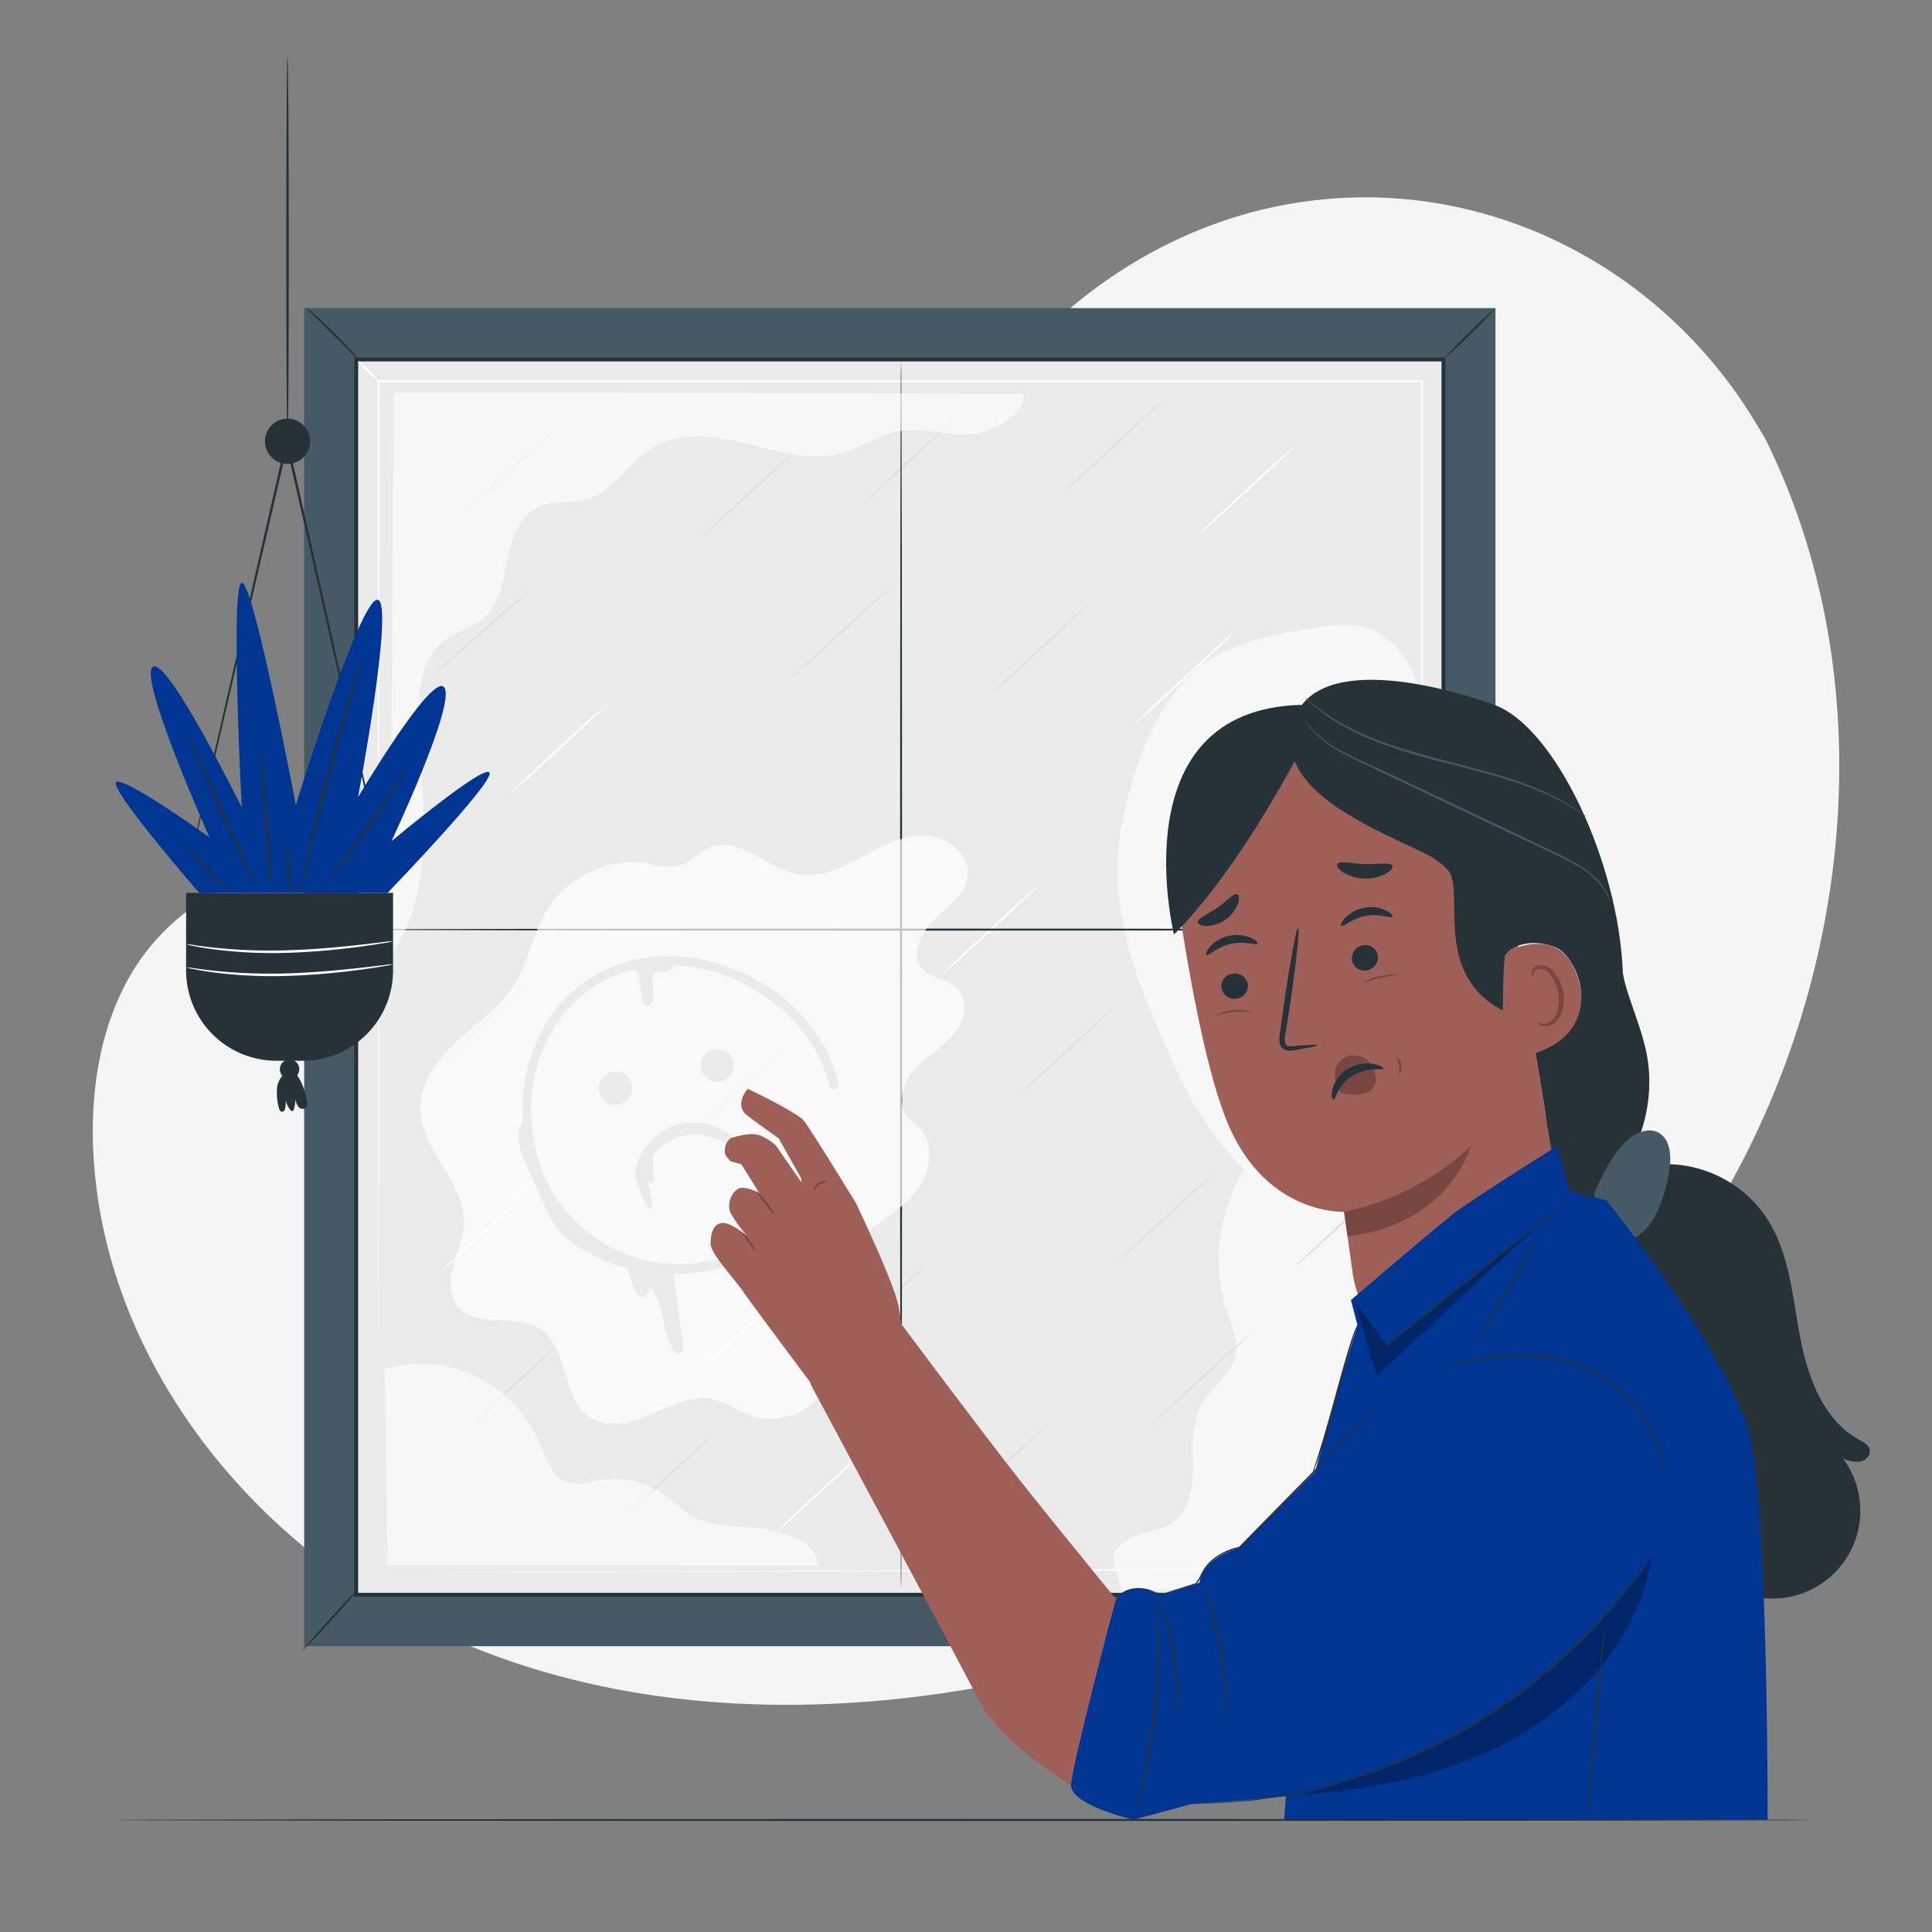 <?xml version="1.0" encoding="UTF-8"?> <svg xmlns="http://www.w3.org/2000/svg" viewBox="0 0 500 500"><rect x="0" y="0" width="500" height="500" fill="#808080" stroke="none"/> <g id="freepik--background-simple--inject-45"> <path d="M456.84,113.51,454.12,109c-22.89-37.72-64.27-60.46-107.91-57.7a114.84,114.84,0,0,0-16.7,2.3c-39.67,8.49-74.19,38.49-88.5,76.91-8.42,22.6-10.77,48.62-26.74,66.55-20.78,23.35-56.06,24.08-87.09,23.11s-66.32-.14-87,23.29c-13,14.68-17.07,35.55-16,55.21,2.76,52,39,98.57,85.14,121.7s100.41,25.2,150.88,15c70.71-14.25,138-53.39,178.36-113.85S489.18,178.76,456.84,113.51Z" style="fill:#f5f5f5"></path> </g> <g id="freepik--Window--inject-45"> <rect x="78.72" y="79.74" width="308.31" height="346.29" style="fill:#455a64"></rect> <path d="M79.22,79.62a13.59,13.59,0,0,1,2.23,1.79c1.32,1.17,3.11,2.83,5,4.73s3.59,3.69,4.76,5A14.6,14.6,0,0,1,93,93.36a17.4,17.4,0,0,1-2.08-2l-4.85-4.89L81.2,81.68A16.93,16.93,0,0,1,79.22,79.62Z" style="fill:#263238"></path> <path d="M387,79.74a86.56,86.56,0,0,1-6.55,6.83A84.91,84.91,0,0,1,373.57,93a87.62,87.62,0,0,1,6.55-6.84A85.54,85.54,0,0,1,387,79.74Z" style="fill:#263238"></path> <path d="M93.12,410.85c.11.1-3.11,3.81-7.19,8.28s-7.48,8-7.58,7.93,3.11-3.8,7.19-8.28S93,410.75,93.12,410.85Z" style="fill:#263238"></path> <rect x="92.19" y="93.04" width="281.38" height="319.68" style="fill:#ebebeb"></rect> <path d="M374.07,413.22H91.69V92.54H374.07Zm-281.38-1H373.07V93.54H92.69Z" style="fill:#263238"></path> <g style="opacity:0.6"> <path d="M369.87,195.27c-.51-6.44-1-13-3.26-19s-6.41-11.51-12.14-13.54c-4.19-1.48-8.74-1-13.12-.4-8.7,1.18-17.49,2.79-25.43,6.79-14.88,7.5-21.55,25.56-25.28,42.69s.53,34.28,7.31,50.31,12,28.7,24.16,40.56a44.22,44.22,0,0,0-4.35,37.52c1.08,3.12,2.55,6.3,2.16,9.61-.68,5.86-6.63,9.18-9.27,14.36-2.34,4.58-1.88,10.12-1.88,15.33s-.85,11.06-4.76,14.17c-2.56,2-5.9,2.45-9,3.39s-6.31,2.9-7,6.24l2.29,8.34,46-1.24L360.44,380l14.19-70.16Z" style="fill:#fff"></path> </g> <path d="M213.92,351.17c-.1-.1,5.6-5.52,12.72-12.09s13-11.82,13.08-11.71-5.6,5.52-12.72,12.09S214,351.28,213.92,351.17Z" style="fill:#e0e0e0"></path> <path d="M288.41,327.29c-.1-.1,5.6-5.52,12.72-12.09s13-11.82,13.08-11.71-5.6,5.52-12.73,12.09S288.5,327.4,288.41,327.29Z" style="fill:#e0e0e0"></path> <path d="M297.81,368.9c-.1-.1,5.6-5.52,12.72-12.09s13-11.82,13.08-11.71-5.6,5.52-12.73,12.09S297.9,369,297.81,368.9Z" style="fill:#e0e0e0"></path> <path d="M262.59,284.44c-.1-.1,5.6-5.52,12.73-12.09s13-11.82,13.07-11.72-5.6,5.53-12.72,12.1S262.69,284.55,262.59,284.44Z" style="fill:#e0e0e0"></path> <path d="M335.18,327.82c-.1-.11,5.6-5.52,12.72-12.1S360.88,303.9,361,304s-5.6,5.52-12.73,12.1S335.28,327.92,335.18,327.82Z" style="fill:#e0e0e0"></path> <path d="M111.78,277c-.09-.11,5.6-5.52,12.73-12.1s13-11.81,13.07-11.71-5.59,5.52-12.72,12.1S111.88,277.12,111.78,277Z" style="fill:#e0e0e0"></path> <path d="M119,133.65c-.1-.1,5.6-5.52,12.72-12.09s13-11.82,13.08-11.71-5.6,5.52-12.72,12.09S119.09,133.76,119,133.65Z" style="fill:#e0e0e0"></path> <path d="M177,295c-.1-.1,5.6-5.52,12.72-12.09s13-11.82,13.08-11.71-5.6,5.52-12.73,12.09S177.07,295.09,177,295Z" style="fill:#e0e0e0"></path> <path d="M158.51,395.3c-.1-.11,5.6-5.52,12.72-12.1s13-11.81,13.08-11.71-5.6,5.52-12.73,12.1S158.6,395.4,158.51,395.3Z" style="fill:#e0e0e0"></path> <path d="M245.83,392c-.1-.1,5.6-5.52,12.72-12.09s13-11.82,13.08-11.72-5.6,5.52-12.73,12.1S245.92,392.14,245.83,392Z" style="fill:#e0e0e0"></path> <path d="M256.39,179.8c-.1-.1,5.6-5.52,12.72-12.09s13-11.82,13.08-11.72-5.6,5.52-12.72,12.1S256.49,179.91,256.39,179.8Z" style="fill:#e0e0e0"></path> <path d="M309.43,139.09c-.1-.1,5.6-5.52,12.72-12.09s13-11.82,13.08-11.71-5.6,5.52-12.73,12.09S309.52,139.2,309.43,139.09Z" style="fill:#fff"></path> <path d="M131.89,205.51c-.1-.1,5.6-5.52,12.72-12.09s13-11.82,13.08-11.71-5.6,5.52-12.72,12.09S132,205.62,131.89,205.51Z" style="fill:#fff"></path> <path d="M114.62,328.61c-.1-.11,5.6-5.52,12.72-12.1s13-11.82,13.08-11.71-5.6,5.52-12.72,12.09S114.72,328.71,114.62,328.61Z" style="fill:#fff"></path> <path d="M179.65,356.21c-.1-.1,5.6-5.52,12.72-12.09s13-11.82,13.08-11.71-5.6,5.52-12.72,12.09S179.75,356.32,179.65,356.21Z" style="fill:#fff"></path> <path d="M293.62,187.4c-.1-.11,5.6-5.52,12.72-12.1s13-11.81,13.08-11.71-5.6,5.52-12.73,12.1S293.71,187.5,293.62,187.4Z" style="fill:#fff"></path> <path d="M243.49,252.49c-.1-.11,5.6-5.53,12.72-12.1s13-11.82,13.08-11.71-5.6,5.52-12.72,12.09S243.59,252.59,243.49,252.49Z" style="fill:#fff"></path> <path d="M309.43,280.69c-.1-.1,5.6-5.52,12.72-12.09s13-11.82,13.08-11.72-5.6,5.52-12.73,12.1S309.52,280.8,309.43,280.69Z" style="fill:#fff"></path> <path d="M200.7,396.67c-.09-.1,5.6-5.52,12.73-12.09s13-11.82,13.07-11.72-5.59,5.52-12.72,12.1S200.8,396.78,200.7,396.67Z" style="fill:#fff"></path> <path d="M299.66,225.55c-.09-.1,5.6-5.52,12.73-12.09s13-11.82,13.07-11.72-5.59,5.52-12.72,12.1S299.76,225.66,299.66,225.55Z" style="fill:#e0e0e0"></path> <path d="M181.49,139.09c-.1-.1,5.6-5.52,12.72-12.09s13-11.82,13.08-11.71-5.6,5.52-12.73,12.09S181.59,139.2,181.49,139.09Z" style="fill:#e0e0e0"></path> <path d="M275.49,127.19c-.1-.11,5.6-5.52,12.73-12.1s13-11.81,13.07-11.71-5.6,5.52-12.72,12.1S275.59,127.29,275.49,127.19Z" style="fill:#e0e0e0"></path> <path d="M204.85,175.49c-.1-.1,5.6-5.52,12.72-12.09s13-11.82,13.08-11.71-5.6,5.52-12.73,12.09S205,175.6,204.85,175.49Z" style="fill:#e0e0e0"></path> <path d="M223.59,130.17c-.1-.1,5.6-5.52,12.72-12.09s13-11.82,13.08-11.71-5.6,5.52-12.73,12.09S223.68,130.28,223.59,130.17Z" style="fill:#e0e0e0"></path> <path d="M119,371.49c-.1-.1,5.6-5.52,12.72-12.09s13-11.82,13.08-11.72-5.6,5.52-12.72,12.1S119.09,371.6,119,371.49Z" style="fill:#e0e0e0"></path> <path d="M137.17,152.68c.09.11-5.42,5.08-12.31,11.11s-12.57,10.82-12.66,10.71,5.42-5.08,12.31-11.11S137.08,152.57,137.17,152.68Z" style="fill:#e0e0e0"></path> <path d="M97.88,407,368,405.76l-.22.22c0-88.38,0-194,0-307.33l.26.26h-.46l-269.63,0,.23-.23c-.14,184-.23,306.3-.23,308.3,0-2-.1-124.34-.23-308.3v-.23h.23l269.63,0h.72v.26c0,113.29,0,219,0,307.33v.22H368Z" style="fill:#fff"></path> <path d="M233.2,411.65c-.15,0-.26-71.31-.26-159.25s.11-159.27.26-159.27.26,71.29.26,159.27S233.34,411.65,233.2,411.65Z" style="fill:#263238"></path> <path d="M376.91,240.58c0,.15-63.89.26-142.68.26s-142.7-.11-142.7-.26,63.88-.26,142.7-.26S376.91,240.44,376.91,240.58Z" style="fill:#263238"></path> <g style="opacity:0.7"> <path d="M175.26,224.09c3.71-.59,6.24-4.47,9.93-5.22,7.4-1.5,13.59,5.92,21,7.35,5.67,1.1,11.37-1.44,16.47-4.16s10.36-5.77,16.14-5.81,12.05,4.34,11.65,10.11c-.34,4.92-5,8.2-8.57,11.58s-6.45,9.3-3.1,12.92c3,3.26,9.17,2.12,10.52,7.92a9.73,9.73,0,0,1-1.39,7.34c-2.83,4.45-7.76,6.81-11.24,10.64-3,3.33-4.73,8.78-1.84,12.24.87,1.05,2.06,1.78,3,2.74,4,4,3.23,10.93,0,15.57s-8.23,7.63-12.8,10.95-9.05,7.46-10.27,13c-1.49,6.77,2.32,13.67,1.84,20.59-.71,10.29-12.75,18.07-22.43,14.5-3.27-1.21-6.16-3.44-9.57-4.19-5.41-1.2-10.81,1.54-15.89,3.76s-11.25,3.92-15.93.94c-7.65-4.86-5.5-18.24-13.19-23.05-6.37-4-16.52.12-21.18-5.77-2.27-2.85-2.07-6.95-1.11-10.47s2.56-6.91,2.76-10.55c.59-10.87-11.17-19.25-11.29-30.14-.07-6.87,4.58-12.87,9.66-17.51s10.92-8.64,14.59-14.46c3.78-6,4.88-13.38,8.58-19.44a26.63,26.63,0,0,1,21.67-12.34,23.19,23.19,0,0,1,6.09.74A14.65,14.65,0,0,0,175.26,224.09Z" style="fill:#fff"></path> </g> <path d="M158.35,277.44a4.29,4.29,0,1,0,5.13,3.25A4.28,4.28,0,0,0,158.35,277.44Z" style="fill:#ebebeb"></path> <path d="M186.56,279.93a4.29,4.29,0,1,0-5.12-3.25A4.29,4.29,0,0,0,186.56,279.93Z" style="fill:#ebebeb"></path> <path d="M171.21,296.66A13.44,13.44,0,0,1,184,294.33a16.77,16.77,0,0,1,2.79,1.14A18,18,0,0,1,189,296.9c2.63,2,3.72,3.89,4.16,3.67.19-.09.16-.68-.21-1.66a11.44,11.44,0,0,0-2.46-3.68,15.7,15.7,0,0,0-2.37-2,16.67,16.67,0,0,0-3.18-1.65,14.82,14.82,0,0,0-15.62,2.86,15.88,15.88,0,0,0-2.39,2.67,16.22,16.22,0,0,0-1.51,2.71,11.66,11.66,0,0,0-1,4.32c0,1,.18,1.61.39,1.63a.24.24,0,0,0,.15-.06,32.6,32.6,0,0,0,2.24,6.13c.18.39.47.83.9.82a.79.79,0,0,0,.68-.64,2.42,2.42,0,0,0-.05-1l-1.26-6.13a2.4,2.4,0,0,0,.52,1,.8.8,0,0,0,1,.12,1.19,1.19,0,0,0,.25-1l-.32-5.9a.43.43,0,0,0-.07-.25l.11-.13A17.39,17.39,0,0,1,171.21,296.66Z" style="fill:#ebebeb"></path> <path d="M217,280.43c-2-8.9-7.63-17.2-15.89-23.36a50.08,50.08,0,0,0-15.17-7.66,42.65,42.65,0,0,0-21.59-1.07,36,36,0,0,0-24.1,18.5,44,44,0,0,0-5,23.11,8.54,8.54,0,0,0-1,5.6,23.77,23.77,0,0,0,2.19,6.4l4.52,10A27.38,27.38,0,0,0,145,319c2.18,2.44,5.14,4,8,5.52a33.32,33.32,0,0,0,9.33,3.73,49.93,49.93,0,0,0,2,5.56c.36.84.91,1.78,1.82,1.83,1.18.07,1.79-1.35,2.06-2.51,4.23,4.17,2.7,11.68,6.29,16.41a1.62,1.62,0,0,0,1.41.83c.87-.15,1-1.35.86-2.23q-1.23-9.26-2.44-18.53c.45,0,.91,0,1.37,0a40.51,40.51,0,0,0,8.92-1,42,42,0,0,0,8-2.61,1.22,1.22,0,0,0-1-2.23,40.39,40.39,0,0,1-7.5,2.46,38.14,38.14,0,0,1-45.54-28.9c-4.61-20.63,5.45-40.08,23.11-45.83l1.38-.34a2,2,0,0,1,1.5,0,2.12,2.12,0,0,1,.8,1.66l.81,5.63c.12.85.46,1.91,1.31,1.94s1.3-1,1.4-1.9a16.89,16.89,0,0,0,0-4c-.12-1.08-.2-2.46.78-2.94.68-.33,1.48,0,2.24,0a2.69,2.69,0,0,0,2.54-1.75,43.61,43.61,0,0,1,10.67,1.85A47.53,47.53,0,0,1,199.6,259c7.79,5.8,13.11,13.6,15,21.93a1.22,1.22,0,1,0,2.38-.53Z" style="fill:#ebebeb"></path> <path d="M98,98.65a14.38,14.38,0,0,1-2.88-2.47,14,14,0,0,1-2.51-2.85,14.38,14.38,0,0,1,2.88,2.47A14.35,14.35,0,0,1,98,98.65Z" style="fill:#fff"></path> <g style="opacity:0.6"> <path d="M211.65,405.09c-.1-6-8.13-8.43-14.07-9.35s-12.3-.27-17.66-3c-3.34-1.68-5.94-4.5-9.08-6.53a22,22,0,0,0-15.37-3.2c-3.07.5-6.32,1.65-9.2.43-3.44-1.46-4.71-5.56-6.14-9-6.72-16.2-23.74-25.13-40.53-20.05l.68,50.69Z" style="fill:#fff"></path> </g> <g style="opacity:0.6"> <path d="M264.63,101.84h0c1.14,3.93-4,7.39-7.68,9.14s-8,1.58-12,1.1-8.18-1.22-12.21-.51c-5.25.93-9.79,4.24-14.94,5.67-8,2.2-16.41-.35-24.44-2.36s-17.06-3.37-24.2.83c-6.45,3.79-10.37,11.61-17.59,13.59-4,1.08-8.38.18-12.12,1.87-5,2.26-7,8.26-8.1,13.67s-1.95,11.38-6.06,15c-3.15,2.81-7.63,3.69-10.88,6.37-5,4.13-6,11.36-6,17.84,0,10.89,1.43,21.75,1.21,32.64s-2.32,22.13-8.7,30.95h0l1-146Z" style="fill:#fff"></path> </g> </g> <g id="freepik--Character--inject-45"> <path d="M426.16,272.77c-1.15-5.91-3.59-11.48-5.31-17.25s-1.56-12-2.57-18.31l-18.65,53q.35,10.8.68,21.61c0,1.54.2,3.29,1.43,4.21,1.51,1.12,3.65.3,5.27-.66C421.29,306.91,429.32,289.05,426.16,272.77Z" style="fill:#263238"></path> <path d="M376.51,200.51l-35.41-7.78-8.52,2.43c-19.53,3.27-29.48,27-27,42.88,2.74,17.61,6.77,39,11.69,51.5,9.88,25.15,30.59,24.06,30.59,24.06s1,7.16,2.22,15.94A28,28,0,0,0,383,353h0A28,28,0,0,0,405.38,321L386.76,208A9.37,9.37,0,0,0,376.51,200.51Z" style="fill:#9e5f58"></path> <path d="M316.13,255.77a3.42,3.42,0,0,0,4,2.66,3.28,3.28,0,0,0,2.79-3.77,3.43,3.43,0,0,0-4-2.66A3.26,3.26,0,0,0,316.13,255.77Z" style="fill:#263238"></path> <path d="M312.28,247.16c.51.34,2.63-2.09,6.23-2.88s6.63.44,6.92-.09c.15-.24-.45-.93-1.78-1.51a9.35,9.35,0,0,0-5.66-.47,9.07,9.07,0,0,0-4.84,2.83C312.24,246.14,312,247,312.28,247.16Z" style="fill:#263238"></path> <path d="M340.93,270.5c0-.21-2.34-.1-6.07.23-.94.11-1.85.12-2.14-.47a4.81,4.81,0,0,1,0-2.86q.57-3.61,1.18-7.59c1.57-10.79,2.5-19.58,2.06-19.64s-2.06,8.64-3.64,19.43c-.36,2.65-.72,5.18-1.05,7.6-.12,1.12-.45,2.44.32,3.71a2.37,2.37,0,0,0,1.81,1,6,6,0,0,0,1.6-.13C338.7,271.19,341,270.7,340.93,270.5Z" style="fill:#263238"></path> <path d="M347.84,313.6a67.93,67.93,0,0,0,32.84-17S375.37,316.7,348.75,320Z" style="fill:#794742"></path> <path d="M353.9,274.44a5.47,5.47,0,0,0-4.91-1.13,4.89,4.89,0,0,0-3.44,3.6c-.41,1.95.49,3.91,1.35,5.7l-.15.18a11.6,11.6,0,0,0,6.32.14,4.4,4.4,0,0,0,1.9-.9,3.9,3.9,0,0,0,1.07-3A6.23,6.23,0,0,0,353.9,274.44Z" style="fill:#794742"></path> <path d="M345.08,284.58c.58.12,1.14-3.84,4.92-6.18s7.94-1.32,8-1.86c.09-.25-.83-.9-2.6-1.2a10,10,0,0,0-6.68,1.33,8.66,8.66,0,0,0-3.88,5.22C344.5,283.52,344.8,284.57,345.08,284.58Z" style="fill:#263238"></path> <path d="M320.17,231.42c-1-.34-2.63,1.79-5.15,3.51s-5,2.66-5,3.71c0,.5.82,1,2.2,1a9,9,0,0,0,8.19-5.82C320.82,232.51,320.63,231.6,320.17,231.42Z" style="fill:#263238"></path> <path d="M356.55,247.09a3.42,3.42,0,0,1-2.63,4,3.27,3.27,0,0,1-4-2.4,3.44,3.44,0,0,1,2.63-4A3.28,3.28,0,0,1,356.55,247.09Z" style="fill:#263238"></path> <path d="M360.36,237.26c-.34.52-3.23-.91-6.85-.24s-5.95,3-6.42,2.59c-.23-.16.05-1,1.05-2.08a9.4,9.4,0,0,1,5.05-2.62,9,9,0,0,1,5.55.74C360,236.3,360.53,237,360.36,237.26Z" style="fill:#263238"></path> <path d="M346.16,223.52c.74-.83,3.61,0,7.08.1s6.4-.53,7.07.35c.29.42-.17,1.26-1.46,2.05a10.87,10.87,0,0,1-5.76,1.34,10.61,10.61,0,0,1-5.64-1.71C346.23,224.79,345.83,223.93,346.16,223.52Z" style="fill:#263238"></path> <path d="M336.69,182.42c-47.15,1.27-32.86,59.43-32.86,59.43h0C321.49,224.12,337,193.31,337,193.31l7.05-2.45Z" style="fill:#263238"></path> <path d="M389,253.28c-.43-1.95.81-7,2.66-7.74,4.94-1.92,14.25-3.55,17.21,9.43,4,17.74-14.61,18.13-14.76,17.63S390.47,260,389,253.28Z" style="fill:#9e5f58"></path> <path d="M398,264.65c.07-.08.36.14.94.26a3.18,3.18,0,0,0,2.32-.47c1.72-1.12,2.62-4.45,2-7.67a10.43,10.43,0,0,0-1.88-4.23,3.65,3.65,0,0,0-2.86-1.84,1.6,1.6,0,0,0-1.63,1.26c-.13.55.07.88,0,.93s-.45-.21-.47-1a2,2,0,0,1,.44-1.28,2.44,2.44,0,0,1,1.61-.84,4.47,4.47,0,0,1,3.85,2,10.67,10.67,0,0,1,2.2,4.7c.7,3.6-.37,7.36-2.77,8.69a3.37,3.37,0,0,1-2.93.17C398.14,265.07,398,264.69,398,264.65Z" style="fill:#794742"></path> <path d="M420,252c-1-28.86-17.59-63.91-33.27-69.57s-50-14.12-52.67,7.38c-1.7,13.73,16.71,22.51,29.21,28.46,4.12,2,8.64,3.6,11.59,7.08,4.32,5.08-4.32,26.7,14.07,36.15,0,0,.05-13.61.71-14.52,1.78-2.44,7.29-4.17,12.94-1.79,6.39,2.7,13.09,21.32-5.18,27.32l3.9,23.67S421,280.85,420,252Z" style="fill:#263238"></path> <path d="M361.74,252.26c0,.16-2.13.28-4.68.88s-4.53,1.42-4.59,1.27a16,16,0,0,1,9.27-2.15Z" style="fill:#794742"></path> <path d="M323.93,261.91c0,.15-2.12-.24-4.68,0s-4.54,1-4.59.87a11.83,11.83,0,0,1,9.27-.88Z" style="fill:#794742"></path> <path d="M362.09,278.13c-.14-.05.19-1.1,0-2.38s-.79-2.19-.67-2.28a2.9,2.9,0,0,1,1.19,2.21A2.87,2.87,0,0,1,362.09,278.13Z" style="fill:#794742"></path> <path d="M416.83,233.94a17.32,17.32,0,0,0-1.49-3.37,20.85,20.85,0,0,0-7.41-6.65c-1.83-1.08-3.92-2.11-6.2-3.17l-7.26-3.41-16.62-7.85-16.61-7.89L354,198.15c-2.26-1.08-4.38-2.08-6.27-3.1a27.83,27.83,0,0,1-8.1-6.05,12.72,12.72,0,0,1-2.09-3.08,26.18,26.18,0,0,0,2.24,2.94,28.69,28.69,0,0,0,8.13,5.86c1.88,1,4,2,6.28,3l7.26,3.41L378.07,209l16.6,7.88,7.24,3.46a65.89,65.89,0,0,1,6.21,3.25,26,26,0,0,1,4.64,3.46,16,16,0,0,1,2.76,3.4,12.47,12.47,0,0,1,1.09,2.53l.18.7A1.12,1.12,0,0,1,416.83,233.94Z" style="fill:#455a64"></path> <path d="M410.58,211.34a4.91,4.91,0,0,1-.7-.43c-.45-.28-1.08-.75-1.95-1.27a61.4,61.4,0,0,0-7.54-4,94.37,94.37,0,0,0-11.91-4.37c-4.57-1.38-9.67-2.66-15-4s-10.43-2.83-14.94-4.47a71.87,71.87,0,0,1-11.59-5.29,47.49,47.49,0,0,1-7-4.92c-.79-.63-1.33-1.21-1.73-1.57a6.5,6.5,0,0,1-.57-.58,4.44,4.44,0,0,1,.64.5c.42.33,1,.89,1.79,1.5a51.39,51.39,0,0,0,7.09,4.75,74.11,74.11,0,0,0,11.56,5.16c4.5,1.61,9.56,3,14.91,4.41s10.45,2.67,15,4.08a92.93,92.93,0,0,1,11.92,4.49,57.34,57.34,0,0,1,7.5,4.18c.86.55,1.47,1.05,1.9,1.36A4.31,4.31,0,0,1,410.58,211.34Z" style="fill:#455a64"></path> <path d="M431.55,301.29a31.35,31.35,0,0,1,25.64,13.89c5.86,8.92,6.68,20.09,8.63,30.58s6,21.76,15.35,26.87c1.1.61,2.38,1.25,2.7,2.47.37,1.46-1,2.91-2.5,3.18a8.4,8.4,0,0,1-4.4-.84,22.73,22.73,0,0,1-27.49,34.31l-30.86-90.84Z" style="fill:#263238"></path> <path d="M429.24,293.15c-3.05-1.68-6.84.45-9.18,3-3.35,3.66-5.48,8.25-7.55,12.75,1,2.74-1.05,6.06.79,8.32s4.67,3.94,7.57,3.63c3.87-.41,6.55-4.05,8.15-7.6a38,38,0,0,0,3.12-11.36C432.51,298.66,432.1,294.73,429.24,293.15Z" style="fill:#455a64"></path> <path d="M229.36,337.44s25.69,34.48,35.65,47c10.77,13.55,28.32,34.92,28.32,34.92l-4.47,49.2s-27.73-13.48-35.44-28.39S209.66,358,209.66,358Z" style="fill:#9e5f58"></path> <path d="M403,296.59s-19.2,12-26,16.87c-3.29,2.35-27.38,23-27.38,23l1.67,6.43s-9.93,33.47-11.82,41.55c-1.51,6.43-6.27,75.14-7.12,86.52H457.46s.19-85.81-5.26-101.81c-7.88-23.1-36.44-58.48-36.44-58.48l-9.49-2.27Z" style="fill:#003594"></path> <path d="M360,361.57c-1.71,1-39.18,39-39.18,39s-9.21,2.13-10.44,9.05L299.67,413c-.84-2.33-9.51-3.66-11.12,1.87-.73,2.52-10.86,41.07-11.36,46.95-.46,5.3,16.14,9.11,16.14,9.11l14.88-4s25.77-1.84,29.46-2.76,52.2-16.89,66.32-31.93,29.79-31.32,29.79-31.32S387.29,346.22,360,361.57Z" style="fill:#003594"></path> <path d="M288.55,414.91a.91.91,0,0,1,.05-.24,3.7,3.7,0,0,1,.25-.67,4,4,0,0,1,2-1.86c2.23-1,5.89-.85,10,.37h-.12l8.87-2.85-.12.09,1.11-1.81,0,0a11.23,11.23,0,0,1,3.92-4.91,16.37,16.37,0,0,1,6.23-2.71l-.13.07,7.18-7.34,24.05-24.44c3.07-3.09,5.57-5.59,7.33-7.37l2-2c.22-.2.39-.37.53-.51a1,1,0,0,1,.2-.16,1,1,0,0,1-.2.16c-.13.15-.29.33-.49.54l-1.95,2.06-7.21,7.48-23.93,24.54-7.2,7.34-.06,0-.08,0c-4.43.9-8.39,3.63-9.82,7.29v0h0l-1.12,1.8,0,.07-.08,0-8.9,2.78h-.11c-4-1.25-7.64-1.48-9.81-.54a4,4,0,0,0-2,1.73C288.64,414.59,288.59,414.92,288.55,414.91Z" style="fill:#263238"></path> <g style="opacity:0.3"> <path d="M336.39,464.54c19.75-1.48,39.72-5.45,56.84-15.4s31.1-26.6,34.27-46.14C406.15,434.2,375.43,454.29,336.39,464.54Z"></path> </g> <path d="M426.53,403.42a2.22,2.22,0,0,1-.19.31l-.6.9-2.36,3.4-1.71,2.46c-.65.88-1.42,1.79-2.21,2.79-1.63,2-3.36,4.32-5.61,6.63l-3.42,3.71c-1.2,1.28-2.58,2.49-3.93,3.81l-2.09,2a28.35,28.35,0,0,1-2.23,2l-4.76,4a143.87,143.87,0,0,1-48.79,25.53l-6,1.64-1.45.39c-.48.12-1,.21-1.44.31l-2.83.58c-1.86.36-3.64.8-5.37,1.06l-5,.69c-3.17.53-6.09.62-8.64.83-1.27.08-2.46.2-3.55.23h-8.21a1.7,1.7,0,0,1-.37,0l.37,0,1.07,0,4.14-.09,3-.06c1.09-.05,2.27-.18,3.54-.27,2.54-.24,5.45-.35,8.61-.9l5-.73c1.73-.26,3.5-.71,5.35-1.08l2.82-.59c.47-.11,1-.19,1.44-.32l1.44-.4,6-1.65A145.34,145.34,0,0,0,397.12,435l4.76-4c.78-.64,1.54-1.28,2.23-2l2.09-2c1.36-1.31,2.74-2.51,3.94-3.78l3.44-3.68c2.26-2.29,4-4.61,5.65-6.57.8-1,1.58-1.88,2.24-2.75l1.75-2.43,2.43-3.34.65-.87C426.44,403.51,426.52,403.41,426.53,403.42Z" style="fill:#263238"></path> <path d="M430.9,382.46a5.42,5.42,0,0,1-.15-.76c-.1-.49-.18-1.22-.38-2.15a36.31,36.31,0,0,0-2.53-7.6,37.71,37.71,0,0,0-6.61-9.82,36,36,0,0,0-11.82-8.29A38.93,38.93,0,0,0,395.23,351a72.8,72.8,0,0,0-11.88.72c-3.38.44-6.09.92-8,1.24l-2.17.36a3.52,3.52,0,0,1-.76.09,4.28,4.28,0,0,1,.74-.19l2.15-.46c1.86-.38,4.57-.92,7.94-1.41a71.48,71.48,0,0,1,12-.83,38.39,38.39,0,0,1,14.36,2.89,35.74,35.74,0,0,1,12,8.43,37.42,37.42,0,0,1,6.6,10,33.92,33.92,0,0,1,2.39,7.71c.17.94.21,1.68.28,2.18A4,4,0,0,1,430.9,382.46Z" style="fill:#263238"></path> <path d="M406.14,310.7a5.94,5.94,0,0,1-.58.53l-1.73,1.43-6.43,5.21-21.34,17L357.41,349.6l-.2.16-.11-.22c-2.07-4-3.77-7.28-5-9.62-.57-1.11-1-2-1.34-2.65l-.34-.7a1,1,0,0,1-.1-.25,1,1,0,0,1,.15.22c.11.18.24.4.39.67.36.65.84,1.51,1.44,2.61,1.25,2.31,3,5.56,5.13,9.53l-.3-.07,18.58-14.81,21.43-16.89,6.53-5.08,1.79-1.36A4.42,4.42,0,0,1,406.14,310.7Z" style="fill:#263238"></path> <path d="M397.85,321c.12.08-3.52,6.39-8.14,14.1S381.25,349,381.13,349s3.52-6.38,8.14-14.1S397.73,321,397.85,321Z" style="fill:#263238"></path> <path d="M410.58,471.18c-.15,0,.79-11.32,2.08-25.25s2.47-25.21,2.61-25.2S414.48,432,413.18,446,410.72,471.19,410.58,471.18Z" style="fill:#263238"></path> <g style="opacity:0.3"> <polyline points="350.75 337.06 350.85 337.44 356.23 356.2 397.85 317.27 359.06 348.4"></polyline> </g> <path d="M293.41,471.18a2.52,2.52,0,0,1,.1-.59c.11-.43.24-1,.4-1.64.37-1.43.86-3.5,1.43-6.07a176.25,176.25,0,0,0,4.2-40.78c0-2.63-.09-4.76-.16-6.23,0-.69,0-1.25-.05-1.69a2.52,2.52,0,0,1,0-.6,2.33,2.33,0,0,1,.09.59c0,.44.09,1,.15,1.69.13,1.47.25,3.6.33,6.23A156.66,156.66,0,0,1,295.7,463c-.61,2.57-1.16,4.63-1.59,6-.2.66-.37,1.2-.5,1.62A2.3,2.3,0,0,1,293.41,471.18Z" style="fill:#263238"></path> <path d="M304.71,444.56a5.77,5.77,0,0,1-.06-1.24c0-.8,0-1.95,0-3.37a93.47,93.47,0,0,0-.94-11.07A90.34,90.34,0,0,0,301.36,418c-.37-1.37-.7-2.48-.93-3.24a6.34,6.34,0,0,1-.31-1.21,5.56,5.56,0,0,1,.5,1.14c.29.75.67,1.84,1.1,3.2a75.52,75.52,0,0,1,2.47,10.9,74.24,74.24,0,0,1,.79,11.14c0,1.43-.06,2.59-.12,3.39A5.25,5.25,0,0,1,304.71,444.56Z" style="fill:#263238"></path> <path d="M317.34,445.63a8,8,0,0,1-.08-1.47c0-.94-.05-2.31-.12-4a106.84,106.84,0,0,0-1.41-13.06,105.65,105.65,0,0,0-3.09-12.77c-.5-1.6-.92-2.9-1.23-3.79a8.27,8.27,0,0,1-.42-1.41,8.7,8.7,0,0,1,.61,1.34c.37.87.84,2.15,1.39,3.75a86.21,86.21,0,0,1,4.51,25.93c0,1.69,0,3.06,0,4A7.23,7.23,0,0,1,317.34,445.63Z" style="fill:#263238"></path> <path d="M193.31,319.86s-4.13-3.64-6.54-3.34c-3,.37-2.84,4.94-2.84,4.94-.57,2.48,5.93,9.19,8.41,12.82s19.1,25.78,19.1,25.78l22.15-15.85-1-5.92c-1-5.92-11.08-26.93-11.08-26.93S209.72,292.07,208,290s-13.94-8-14.51-8.21c0,0-3.51,4-.34,6.68,1.63,1.39,8.36,6.11,8.36,6.11l5.92,10.51-.05.85-6.63-9.54s-2.72-2.46-5.19-2.83-6.48,1-6.48,1a4.12,4.12,0,0,0-1.29,4.46l1.23,1.48,2.84.81,4.71,7.51s-4.22-2.42-5.92-.92a5.52,5.52,0,0,0-1.89,5C189,314.75,193.31,319.86,193.31,319.86Z" style="fill:#9e5f58"></path> <path d="M214.16,305.74a12.4,12.4,0,0,0-2,.8c-1,.64-1.45,1.58-1.59,1.52s0-.3.15-.7a3.34,3.34,0,0,1,2.79-1.78C213.9,305.57,214.16,305.67,214.16,305.74Z" style="fill:#794742"></path> <path d="M200.56,314.44a15.84,15.84,0,0,1-2.65-3,15.57,15.57,0,0,1-2.23-3.35,16.24,16.24,0,0,1,2.65,3A15.12,15.12,0,0,1,200.56,314.44Z" style="fill:#794742"></path> <path d="M195.8,324.07a10.72,10.72,0,0,1-2.11-2.52,10.87,10.87,0,0,1-1.68-2.83,20.86,20.86,0,0,1,3.79,5.35Z" style="fill:#794742"></path> <path d="M351.27,342.9a9,9,0,0,1-.44,1.51c-.31,1-.74,2.38-1.23,4.12-1,3.49-2.27,8.34-3.74,13.68s-2.89,10.16-4.07,13.61c-.58,1.71-1.08,3.1-1.47,4a11.16,11.16,0,0,1-.63,1.45,7.89,7.89,0,0,1,.44-1.52c.33-1,.77-2.36,1.31-4.09,1.08-3.46,2.46-8.28,3.92-13.63s2.8-10.18,3.88-13.65c.55-1.73,1-3.12,1.39-4.07A9.55,9.55,0,0,1,351.27,342.9Z" style="fill:#263238"></path> </g> <g id="freepik--Desk--inject-45"> <path d="M468.54,471c0,.15-98.3.26-219.53.26S29.46,471.12,29.46,471s98.28-.26,219.55-.26S468.54,470.83,468.54,471Z" style="fill:#263238"></path> </g> <g id="freepik--Plant--inject-45"> <path d="M48.18,227.41a5.93,5.93,0,0,1,.1-.59c.09-.42.21-1,.36-1.72l1.46-6.57c1.29-5.74,3.16-14,5.47-24.19,4.7-20.45,11.18-48.69,18.35-80l.33-1.42.32,1.42c.13.56.26,1.16.4,1.77,7.14,31.72,13.6,60.43,18.29,81.24,2.3,10.38,4.17,18.79,5.47,24.64.63,2.89,1.11,5.14,1.45,6.7l.37,1.75c.07.39.1.6.1.6s-.07-.2-.17-.59-.24-1-.43-1.73c-.36-1.56-.89-3.8-1.57-6.68-1.35-5.83-3.28-14.22-5.67-24.59C88.07,176.69,81.54,148,74.33,116.3l-.41-1.78h.65C67.31,145.78,60.77,174,56,194.44c-2.39,10.18-4.33,18.42-5.68,24.14-.67,2.82-1.2,5-1.57,6.55-.18.73-.32,1.29-.43,1.7S48.18,227.41,48.18,227.41Z" style="fill:#263238"></path> <path d="M48.16,251.15V231.08h53.56v20.07a23.37,23.37,0,0,1-23.37,23.37H71.53A23.37,23.37,0,0,1,48.16,251.15Z" style="fill:#263238"></path> <path d="M48.16,231.08a6.3,6.3,0,0,1,.61.84l1.63,2.49,5.91,9.21,19.26,30.51.14.22h-.57l18.69-30.68,5.72-9.25,1.58-2.49a6.29,6.29,0,0,1,.59-.85,5.66,5.66,0,0,1-.47.92c-.37.63-.87,1.49-1.48,2.56l-5.54,9.35L75.71,274.69l-.28.46-.28-.45-.14-.22-19.1-30.61-5.72-9.32L48.66,232A6.7,6.7,0,0,1,48.16,231.08Z" style="fill:#263238"></path> <path d="M80.26,114.2a5.85,5.85,0,1,1-5.85-5.85A5.85,5.85,0,0,1,80.26,114.2Z" style="fill:#263238"></path> <path d="M74.41,14.66c.18,0,.33,22.53.33,50.31s-.15,50.32-.33,50.32S74.08,92.77,74.08,65,74.23,14.66,74.41,14.66Z" style="fill:#263238"></path> <path d="M77.45,276.7a2.51,2.51,0,1,1-2.51-2.5A2.51,2.51,0,0,1,77.45,276.7Z" style="fill:#263238"></path> <path d="M73.83,277.64l.41-.2a5.52,5.52,0,0,0-2.53,4.14,14.54,14.54,0,0,0,.43,5c.11.52.38,1.17.91,1.14s.71-.6.79-1.08a10.4,10.4,0,0,0,.08-3,5.27,5.27,0,0,0,1.16,3.54c.16.2.38.39.62.33s.33-.32.39-.55a11.73,11.73,0,0,0,.38-2.57,4,4,0,0,0,.79,2.09,1.39,1.39,0,0,0,2,.13,1.93,1.93,0,0,0,.21-1.46,17.3,17.3,0,0,0-3.5-8.23" style="fill:#263238"></path> <path d="M51.53,231.08s-24.06-27.74-21.38-28.74,24.06,14.37,24.06,14.37S35.83,175.61,39.5,172.6,62.56,209,62.56,209s-3-57.48,0-58.14,14,57.48,14,57.48S93,155.22,97.65,155.22s-5,51.13-5,51.13S112,173.6,115,177.94s-13.7,39.77-13.7,39.77,24.39-20.38,25.4-17.71-26.4,31.08-26.4,31.08Z" style="fill:#003594"></path> <path d="M48.18,189.31c.16-.08,4.43,9.07,9.53,20.43s9.1,20.63,8.93,20.71-4.43-9.08-9.53-20.44S48,189.38,48.18,189.31Z" style="fill:#263238"></path> <path d="M67.62,194.42c.18,0,.89,8.05,1.58,18s1.11,18,.92,18.06-.89-8.05-1.58-18S67.43,194.43,67.62,194.42Z" style="fill:#263238"></path> <path d="M94.43,168.68a2.89,2.89,0,0,1-.14.65c-.15.49-.32,1.09-.53,1.83-.51,1.67-1.19,3.93-2,6.69-1.7,5.66-4,13.48-6.31,22.18s-4.24,16.63-5.58,22.38l-1.6,6.81-.45,1.85a2.49,2.49,0,0,1-.2.63,2.53,2.53,0,0,1,.07-.66c.09-.5.2-1.12.33-1.87.3-1.63.77-4,1.39-6.86,1.23-5.78,3.08-13.73,5.41-22.45s4.68-16.52,6.49-22.15c.9-2.81,1.66-5.08,2.21-6.63.26-.72.48-1.31.65-1.79A2.22,2.22,0,0,1,94.43,168.68Z" style="fill:#263238"></path> <path d="M106,198.3c.15.11-4.55,7.11-10.49,15.64s-10.88,15.37-11,15.27S89.05,222.1,95,213.57,105.87,198.2,106,198.3Z" style="fill:#263238"></path> <path d="M59.66,230.49a8.79,8.79,0,0,1-2.11-1.5A59,59,0,0,1,53,224.76a57.12,57.12,0,0,1-4.11-4.68,8.94,8.94,0,0,1-1.45-2.15c.15-.12,2.65,2.91,6,6.37S59.78,230.34,59.66,230.49Z" style="fill:#263238"></path> <path d="M74.27,219.47c.18,0,.56,2.55.85,5.72s.38,5.77.2,5.78-.57-2.54-.86-5.72S74.09,219.49,74.27,219.47Z" style="fill:#263238"></path> <path d="M101.72,243.59a14.52,14.52,0,0,1-2.07.43c-1.34.23-3.28.54-5.69.87A183.48,183.48,0,0,1,75,246.57a121,121,0,0,1-19-.79c-2.41-.31-4.35-.63-5.69-.91a14.55,14.55,0,0,1-2.05-.49,12.35,12.35,0,0,1,2.1.23c1.34.21,3.29.45,5.7.71a140.79,140.79,0,0,0,18.91.59c7.4-.25,14.07-.94,18.89-1.48l5.72-.67A12.55,12.55,0,0,1,101.72,243.59Z" style="fill:#fff"></path> <path d="M101.72,249.56a11.66,11.66,0,0,1-2.07.43c-1.34.24-3.28.54-5.69.88A189.27,189.27,0,0,1,75,252.55a121,121,0,0,1-19-.79c-2.41-.32-4.35-.63-5.69-.92a11.68,11.68,0,0,1-2.05-.49,13.27,13.27,0,0,1,2.1.24c1.34.2,3.29.45,5.7.7a140.57,140.57,0,0,0,18.91.6c7.4-.26,14.07-.94,18.89-1.49l5.72-.66A13.52,13.52,0,0,1,101.72,249.56Z" style="fill:#fff"></path> </g> </svg> 